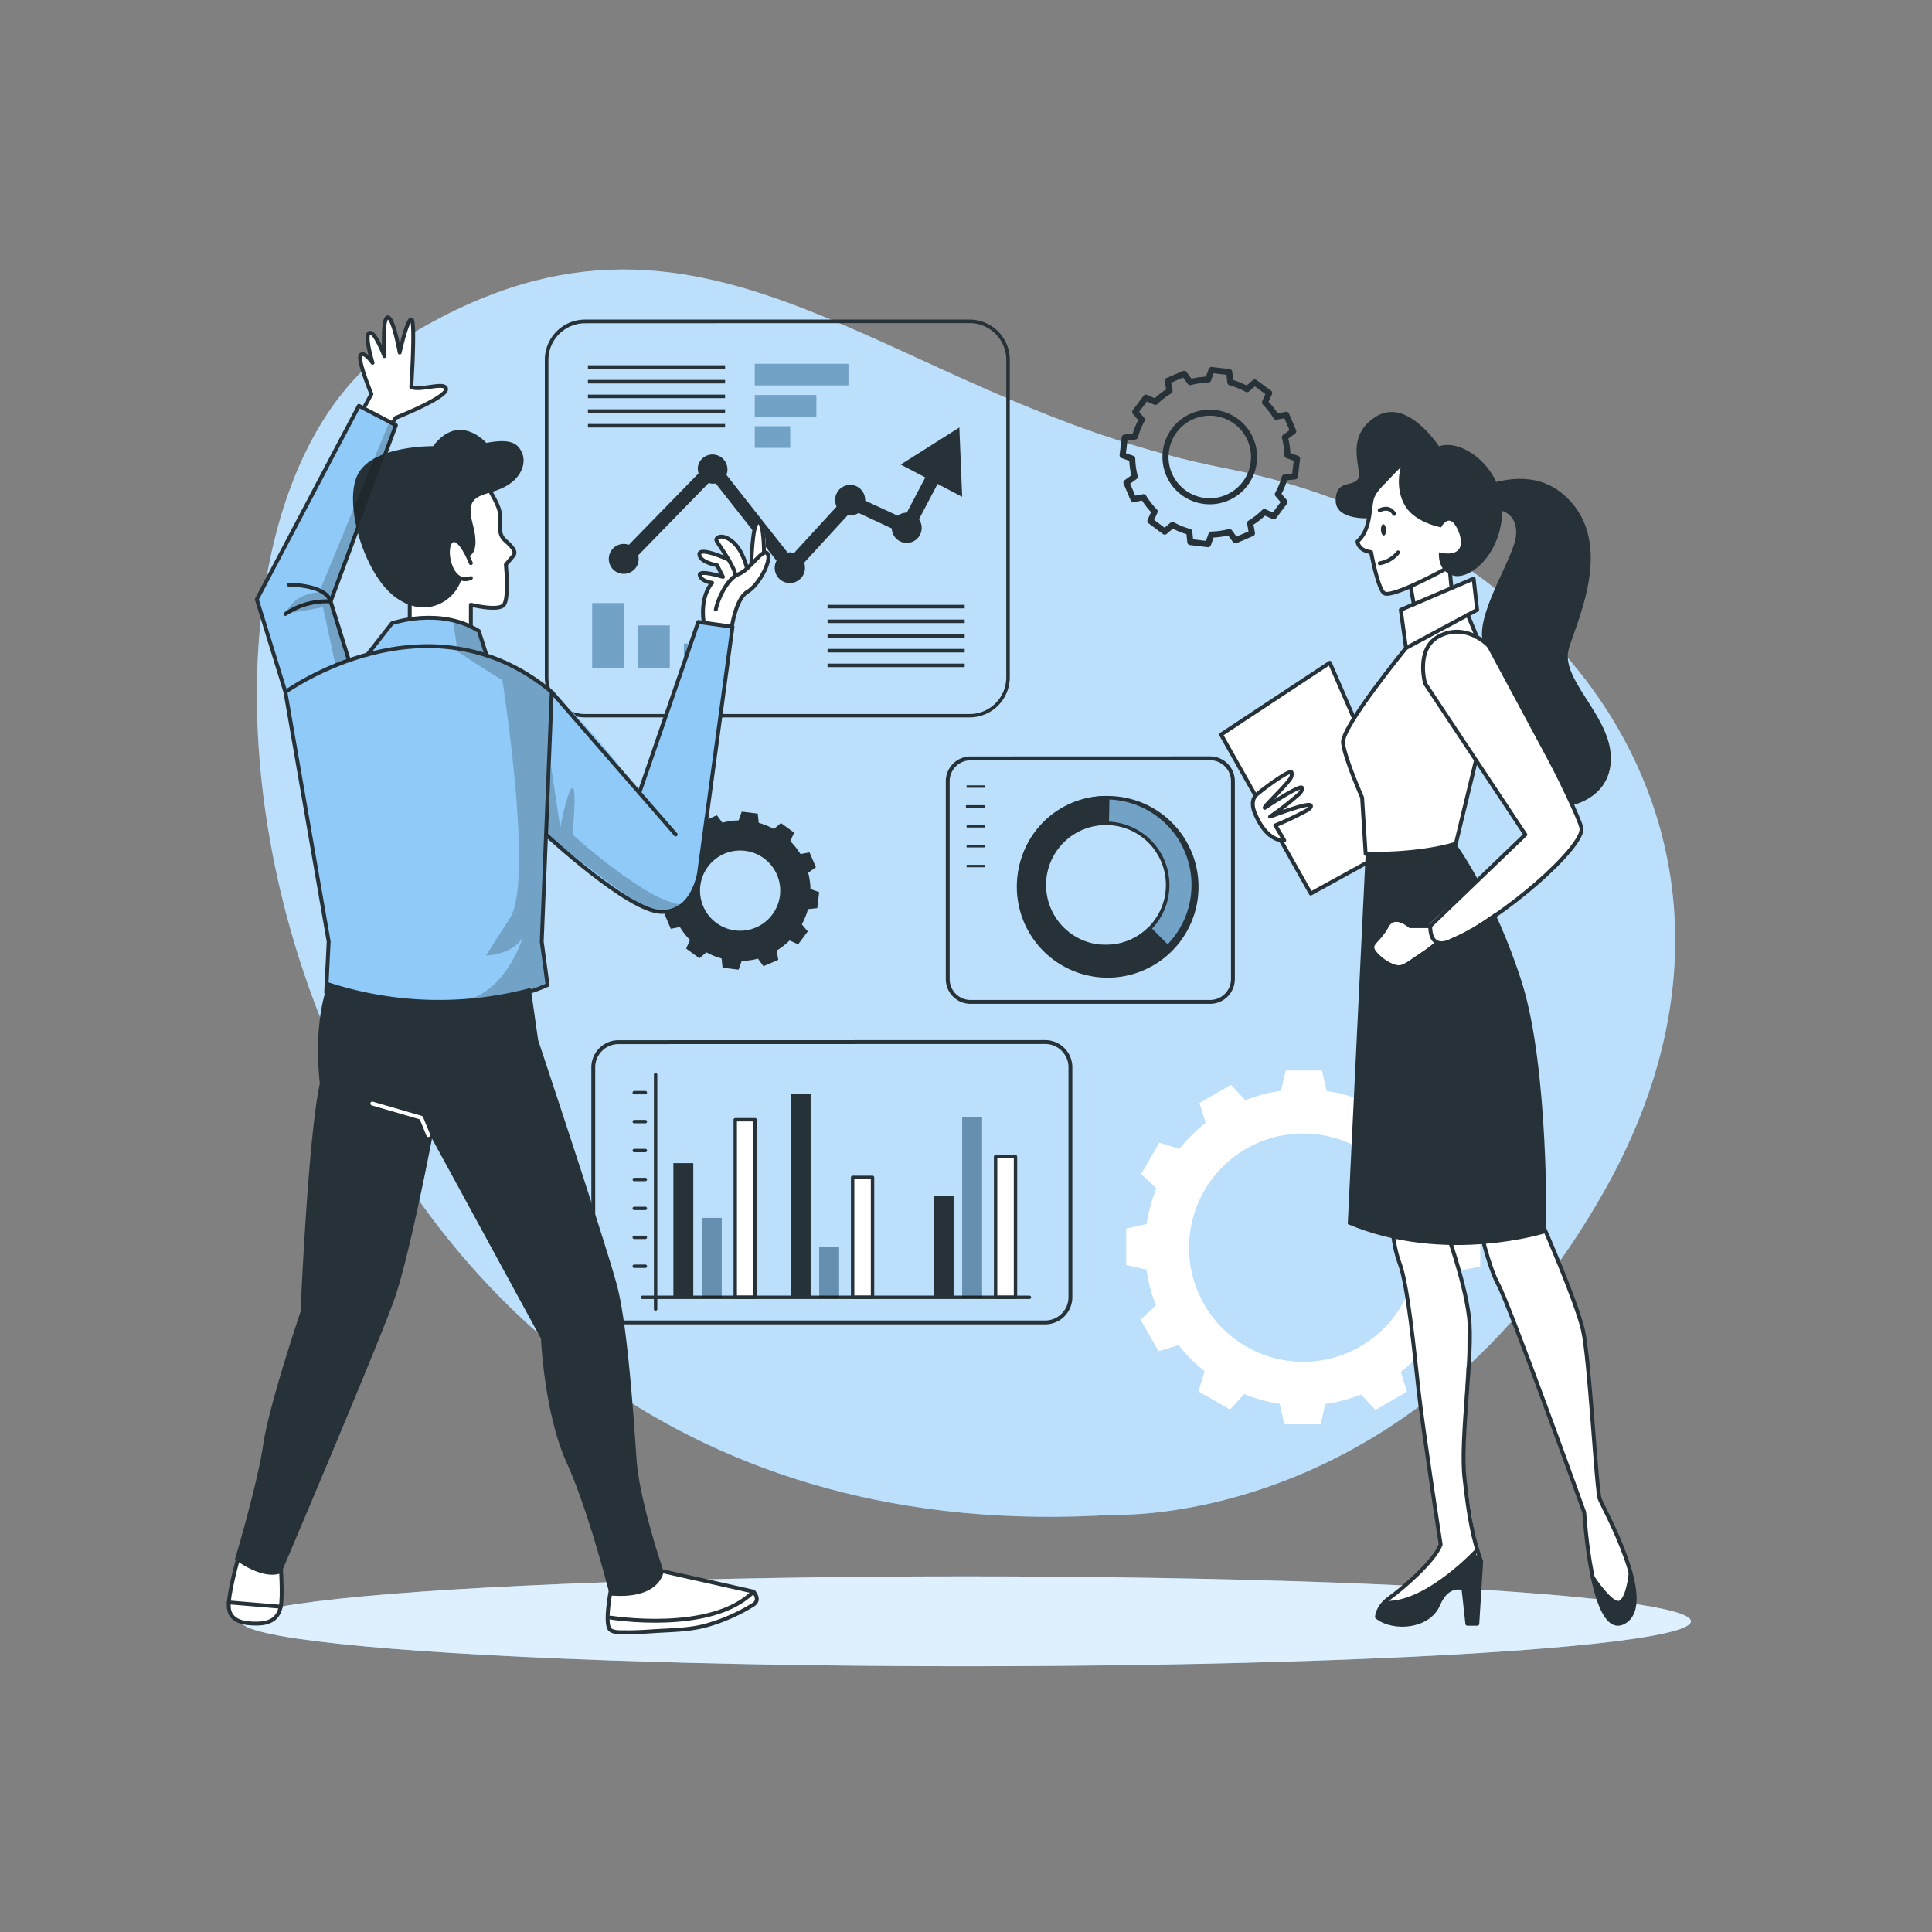 <svg viewBox="0 0 500 500" xmlns="http://www.w3.org/2000/svg"><rect x="0" y="0" width="500" height="500" fill="#808080" stroke="none"/><script xmlns="" id="webrtc-control-b"/><g id="freepik--background-simple--inject-8"><path style="fill:#90CAF9" d="M288.4,392s77.86,3.64,127.11-84.35-8.7-168.93-98.22-186.42S183.17,38.07,103.38,88.34,67.93,406.33,288.4,392Z"/><path style="fill:#fff;opacity:0.4" d="M288.4,392s77.86,3.64,127.11-84.35-8.7-168.93-98.22-186.42S183.17,38.07,103.38,88.34,67.93,406.33,288.4,392Z"/></g><g id="freepik--Shadow--inject-8"><ellipse style="fill:#90CAF9" ry="11.63" rx="187.6" cy="419.59" cx="250.01"/><ellipse style="fill:#fff;opacity:0.7" ry="11.63" rx="187.6" cy="419.59" cx="250.01"/></g><g id="freepik--Graphics--inject-8"><path style="fill:none;stroke:#263238;stroke-linejoin:round;stroke-width:1.571px" d="M291.08,113.24l-.54,4.58,2.48.88a20.29,20.29,0,0,0,.65,4.65l-2.15,1.56,1.81,4.25,2.61-.49a20.2,20.2,0,0,0,2.88,3.7l-1.09,2.44,3.7,2.76,2-1.7a19.74,19.74,0,0,0,4.35,1.76l.28,2.65,4.57.55.89-2.49a20.29,20.29,0,0,0,4.65-.65l1.57,2.14L324,138l-.47-2.6a20.23,20.23,0,0,0,3.69-2.88l2.44,1.09,2.76-3.7-1.71-2a19.47,19.47,0,0,0,1.76-4.34l2.65-.28.55-4.58-2.49-.89a19.67,19.67,0,0,0-.65-4.64l2.16-1.57-1.82-4.25-2.6.48a20.28,20.28,0,0,0-2.89-3.69l1.08-2.43L324.73,99l-2,1.71a20.52,20.52,0,0,0-4.32-1.76l-.28-2.65-4.58-.54-.89,2.48a20.14,20.14,0,0,0-4.64.66l-1.57-2.15-4.25,1.81.48,2.6A20.2,20.2,0,0,0,299,104l-2.43-1.08-2.77,3.7,1.71,2a19.83,19.83,0,0,0-1.76,4.35Zm10.63,3.67a11.46,11.46,0,1,1,10,12.73h0a11.46,11.46,0,0,1-10-12.73Z"/><path style="fill:#263238" d="M171.61,225.94l-.49,4.15,2.25.8a18.19,18.19,0,0,0,.59,4.21l-2,1.42,1.64,3.85,2.36-.45a18.49,18.49,0,0,0,2.61,3.35l-1,2.21L181,248l1.81-1.55a17.71,17.71,0,0,0,3.94,1.6l.25,2.4,4.15.5.8-2.26a18,18,0,0,0,4.21-.59l1.42,1.95,3.84-1.65L201,246a18.49,18.49,0,0,0,3.35-2.61l2.21,1,2.5-3.34-1.55-1.83a17.92,17.92,0,0,0,1.6-3.93l2.4-.26.49-4.15-2.25-.8a18.19,18.19,0,0,0-.59-4.21l2-1.42-1.65-3.85-2.35.43a18.45,18.45,0,0,0-2.63-3.33l1-2.21L202.1,213l-1.82,1.55a17.81,17.81,0,0,0-3.92-1.59l-.25-2.4-4.15-.5-.8,2.26a18.11,18.11,0,0,0-4.21.59L185.53,211l-3.85,1.64.43,2.36a18.39,18.39,0,0,0-3.35,2.61l-2.21-1-2.5,3.35,1.55,1.82a18.2,18.2,0,0,0-1.6,3.94Zm9.63,3.32a10.38,10.38,0,1,1,9.08,11.54h0a10.39,10.39,0,0,1-9.08-11.54Z"/><path style="fill:#fff" d="M383.08,327.75v-9.41l-5.25-1.19a40.53,40.53,0,0,0-2.44-9.26l4-3.69L374.67,296l-5.16,1.63a41.23,41.23,0,0,0-6.74-6.79l1.63-5.21-8.17-4.71-3.65,3.93a40.52,40.52,0,0,0-9.24-2.51l-1.2-5.3h-9.41l-1.2,5.26a40.15,40.15,0,0,0-9.26,2.44l-3.69-4-8.15,4.7,1.59,5.16a41.17,41.17,0,0,0-6.79,6.73l-5.2-1.61-4.7,8.14,3.94,3.67a40.57,40.57,0,0,0-2.51,9.23l-5.3,1.21v9.41l5.25,1.2a41.11,41.11,0,0,0,2.44,9.25l-4,3.7,4.71,8.17,5.15-1.59a40.79,40.79,0,0,0,6.76,6.76l-1.61,5.21,8.18,4.71,3.65-4a40.27,40.27,0,0,0,9.19,2.52l1.2,5.3h9.42l1.19-5.25a41.17,41.17,0,0,0,9.27-2.46l3.69,4,8.17-4.71-1.59-5.15a40.79,40.79,0,0,0,6.79-6.73l5.2,1.61,4.71-8.18-3.95-3.66a41.06,41.06,0,0,0,2.52-9.24Zm-16.27-4.86a29.54,29.54,0,1,1-29.54-29.54h0a29.54,29.54,0,0,1,29.54,29.54Z"/><rect style="fill:#90CAF9" height="5.59" width="24.24" y="94.15" x="195.34"/><rect style="fill:#90CAF9" height="5.59" width="15.93" y="102.23" x="195.34"/><rect style="fill:#90CAF9" height="5.59" width="9.17" y="110.31" x="195.34"/><rect style="opacity:0.2;isolation:isolate" height="5.59" width="24.24" y="94.15" x="195.34"/><rect style="opacity:0.2;isolation:isolate" height="5.59" width="15.93" y="102.23" x="195.34"/><rect style="opacity:0.2;isolation:isolate" height="5.59" width="9.17" y="110.31" x="195.34"/><rect style="fill:#90CAF9" height="16.84" width="8.22" y="156.07" x="153.25"/><rect style="fill:#90CAF9" height="11.06" width="8.22" y="161.86" x="165.12"/><rect style="fill:#90CAF9" height="6.37" width="8.22" y="166.55" x="177"/><rect style="opacity:0.2;isolation:isolate" height="16.84" width="8.22" y="156.07" x="153.25"/><rect style="opacity:0.2;isolation:isolate" height="11.06" width="8.22" y="161.86" x="165.12"/><rect style="opacity:0.2;isolation:isolate" height="6.37" width="8.22" y="166.55" x="177"/><path style="fill:#263238" d="M250.94,185.66H151.41A10.39,10.39,0,0,1,141,175.27V93.1a10.41,10.41,0,0,1,10.39-10.39h99.53A10.4,10.4,0,0,1,261.33,93.1v82.17A10.39,10.39,0,0,1,250.94,185.66Zm-99.53-102a9.5,9.5,0,0,0-9.48,9.48v82.17a9.5,9.5,0,0,0,9.48,9.48h99.53a9.5,9.5,0,0,0,9.48-9.48V93.1a9.5,9.5,0,0,0-9.48-9.48Z"/><rect style="fill:#263238" height="0.91" width="35.49" y="156.53" x="214.17"/><rect style="fill:#263238" height="0.91" width="35.49" y="160.34" x="214.17"/><rect style="fill:#263238" height="0.91" width="35.49" y="164.14" x="214.17"/><rect style="fill:#263238" height="0.91" width="35.49" y="167.94" x="214.17"/><rect style="fill:#263238" height="0.91" width="35.49" y="171.74" x="214.17"/><rect style="fill:#263238" height="0.91" width="35.49" y="94.53" x="152.16"/><rect style="fill:#263238" height="0.91" width="35.49" y="98.33" x="152.16"/><rect style="fill:#263238" height="0.91" width="35.49" y="102.13" x="152.16"/><rect style="fill:#263238" height="0.91" width="35.49" y="105.93" x="152.16"/><rect style="fill:#263238" height="0.91" width="35.49" y="109.73" x="152.16"/><path style="fill:#263238" d="M242.65,125.23l6.36,3.34-.73-17.94-15.17,9.6,6.36,3.33-4.79,9.11h0a3.78,3.78,0,0,0-2.33.8l-8.45-3.91v-.05a3.88,3.88,0,0,0-7.75-.38h0a2.41,2.41,0,0,0,0,.38,4.05,4.05,0,0,0,.35,1.61l-11,12a3.7,3.7,0,0,0-1.09-.17,2.76,2.76,0,0,0-.57.06L188,122.9a3.87,3.87,0,0,0-7.08-3.11,3.71,3.71,0,0,0-.33,1.54,4.29,4.29,0,0,0,.2,1.17L162.74,141a3.87,3.87,0,1,0,2.31,5h0a4,4,0,0,0,.23-1.33,3.38,3.38,0,0,0-.13-.94L183.4,125a3.53,3.53,0,0,0,1.11.18,3.42,3.42,0,0,0,.71-.07l15.75,20a3.91,3.91,0,1,0,6.88,3.73,3.83,3.83,0,0,0,.47-1.65,2.54,2.54,0,0,0,0-.39,4,4,0,0,0-.2-1.19l11.26-12.26a3.57,3.57,0,0,0,.65.06,3.87,3.87,0,0,0,2.16-.66l8.6,4a3.87,3.87,0,1,0,7.73-.37,3.83,3.83,0,0,0-.69-2Z"/><g id="freepik--chart-1--inject-2--inject-8"><path style="fill:none;stroke:#263238;stroke-linejoin:round" d="M251.17,196.27a5.91,5.91,0,0,0-5.9,5.91v51.21a5.9,5.9,0,0,0,5.9,5.9h62a5.91,5.91,0,0,0,5.91-5.9V202.15a5.91,5.91,0,0,0-5.91-5.9Z"/><rect style="fill:#263238" height="0.63" width="4.71" y="203.25" x="250.16"/><rect style="fill:#263238" height="0.63" width="4.71" y="208.39" x="250.16"/><rect style="fill:#263238" height="0.63" width="4.71" y="213.53" x="250.16"/><rect style="fill:#263238" height="0.63" width="4.71" y="218.68" x="250.16"/><rect style="fill:#263238" height="0.63" width="4.71" y="208.39" x="249.98"/><rect style="fill:#263238" height="0.63" width="4.71" y="223.82" x="250.16"/></g><path style="fill:#90CAF9" d="M285.76,251.64a22.59,22.59,0,1,0-22.12-23,22.58,22.58,0,0,0,22.12,23Zm.79-38.54a16,16,0,1,1-16.32,15.67A16,16,0,0,1,286.55,213.1Z"/><path style="opacity:0.2;isolation:isolate" d="M285.76,251.64a22.59,22.59,0,1,0-22.12-23,22.58,22.58,0,0,0,22.12,23Zm.79-38.54a16,16,0,1,1-16.32,15.67A16,16,0,0,1,286.55,213.1Z"/><path style="fill:#263238" d="M270,245.22a23,23,0,0,0,32.53.14.48.48,0,0,0,0-.64L297.84,240a.45.45,0,0,0-.32-.14.57.57,0,0,0-.33.13,15.36,15.36,0,0,1-11.28,4.51l-1.11,0a15.45,15.45,0,0,1-9.21-3.71c-.23-.21-.47-.42-.69-.64a15.79,15.79,0,0,1-1.75-20.27.41.41,0,0,0,.05-.09c.1-.14.21-.26.33-.4a15.47,15.47,0,0,1,13-5.86.45.45,0,0,0,.46-.44h0l.13-6.63a.46.46,0,0,0-.44-.47h0A23,23,0,0,0,270,245.22Z"/><path style="fill:#263238" d="M286.69,206a23.51,23.51,0,1,1-.05,0Zm-.92,45.17a22.14,22.14,0,1,0-21.68-22.58h0A22.15,22.15,0,0,0,285.77,251.18Zm.79-38.54a16.42,16.42,0,1,1-16.75,16.08,16.42,16.42,0,0,1,16.75-16.08Zm-.65,31.91a15.51,15.51,0,1,0-15.19-15.82h0a15.51,15.51,0,0,0,15.19,15.81Z"/><line style="fill:none;stroke:#263238;stroke-linecap:round;stroke-linejoin:round;stroke-width:0.879px" y2="338.79" x2="169.67" y1="278.13" x1="169.67"/><rect style="fill:#263238" height="34.73" width="5.15" y="301.02" x="174.27"/><rect style="fill:#90CAF9" height="20.55" width="5.15" y="315.19" x="181.63"/><rect style="fill:#fff;stroke:#263238;stroke-linejoin:round;stroke-width:0.879px" height="45.96" width="5.15" y="289.79" x="190.28"/><rect style="fill:#263238" height="52.58" width="5.15" y="283.16" x="204.64"/><rect style="fill:#90CAF9" height="13.01" width="5.15" y="322.74" x="212.01"/><rect style="fill:#fff;stroke:#263238;stroke-linejoin:round;stroke-width:0.879px" height="31.05" width="5.15" y="304.7" x="220.66"/><rect style="fill:#263238" height="26.29" width="5.15" y="309.45" x="241.64"/><rect style="fill:#90CAF9" height="46.69" width="5.15" y="289.05" x="249.01"/><rect style="fill:#fff;stroke:#263238;stroke-linejoin:round;stroke-width:0.879px" height="36.38" width="5.15" y="299.36" x="257.66"/><line style="fill:none;stroke:#263238;stroke-linecap:round;stroke-linejoin:round;stroke-width:0.879px" y2="327.71" x2="167.02" y1="327.71" x1="164.14"/><line style="fill:none;stroke:#263238;stroke-linecap:round;stroke-linejoin:round;stroke-width:0.879px" y2="320.22" x2="167.02" y1="320.22" x1="164.14"/><line style="fill:none;stroke:#263238;stroke-linecap:round;stroke-linejoin:round;stroke-width:0.879px" y2="312.74" x2="167.02" y1="312.74" x1="164.14"/><line style="fill:none;stroke:#263238;stroke-linecap:round;stroke-linejoin:round;stroke-width:0.879px" y2="305.25" x2="167.02" y1="305.25" x1="164.14"/><line style="fill:none;stroke:#263238;stroke-linecap:round;stroke-linejoin:round;stroke-width:0.879px" y2="297.76" x2="167.02" y1="297.76" x1="164.14"/><line style="fill:none;stroke:#263238;stroke-linecap:round;stroke-linejoin:round;stroke-width:0.879px" y2="290.27" x2="167.02" y1="290.27" x1="164.14"/><line style="fill:none;stroke:#263238;stroke-linecap:round;stroke-linejoin:round;stroke-width:0.879px" y2="282.78" x2="167.02" y1="282.78" x1="164.14"/><line style="fill:none;stroke:#263238;stroke-linecap:round;stroke-linejoin:round;stroke-width:0.879px" y2="335.75" x2="266.42" y1="335.75" x1="166.26"/><rect style="opacity:0.3" height="20.55" width="5.15" y="315.19" x="181.63"/><rect style="opacity:0.3" height="13.01" width="5.15" y="322.74" x="212.01"/><rect style="opacity:0.3" height="46.69" width="5.15" y="289.05" x="249.01"/><path style="fill:none;stroke:#263238;stroke-linejoin:round" d="M160.05,269.71a6.52,6.52,0,0,0-6.51,6.51v59.51a6.53,6.53,0,0,0,6.51,6.52H270.5a6.54,6.54,0,0,0,6.52-6.52V276.2a6.53,6.53,0,0,0-6.52-6.52Z"/></g><g id="freepik--character-1--inject-8"><path style="fill:#fff" d="M72.65,402.74s2.31,15.42-3.28,17-9.47-.5-10.17-2.81,4.25-18.81,4.25-18.81Z"/><path style="fill:#fff" d="M169.88,406.15l24.3,5.76s1.84,1,1.64,2.65-11.29,5.88-14.4,6.41-21.06,2.87-23.61.68S160.65,402,160.65,402Z"/><path style="fill:#fff" d="M125.88,124.92s3.42,5.16,3.47,7.77-.27,5.59,1.33,7.13,2.83,3.22,2.17,4-1.93,2.3-1.93,2.3,1.65,8.79-.49,10.38-8.57,0-8.57,0v5.68s-9.14-3-15.45-2.44l-1.12-12.17S119,121.21,125.88,124.92Z"/><path style="fill:#fff" d="M182.1,160.88s-.82-6.24,2.22-10c0,0-3.64-.62-3.2-1.94s6,.41,6,.41l-1.5-3s-5.25-1.74-4.6-3.37,8.35,2.38,8.35,2.38-4.57-3.82-3.93-5.41,5.29-1.56,7.77,6.68l1.26-1.57s.45-9.38,1.74-9.89c0,0,2,1.1,2,6.49,0,0,2,2.41.73,4.45s-4.26,6.63-6.8,8.35-2.53,8.43-2.53,8.43Z"/><path style="fill:#fff" d="M101.62,109.59l1.15-1.54s12.87-5.74,12.55-7.53-7.61.68-9-.27c0,0,1.33-16.94,0-17.49s-2.81,7.95-2.81,7.95-1.87-8.72-3.31-8.47-.84,9-.84,9-2.75-5.61-3.82-5.09.53,7.36.53,7.36-2-2.35-2.8-1.64A26.51,26.51,0,0,0,96.12,102l-2.78,4.7Z"/><path style="fill:#90CAF9" d="M180.71,160.92l8.87,1.24s-6.49,55-8.4,61.79-3.63,11.67-10.15,12-29.75-19.2-29.75-19.2l-1.08,27,1.51,11.2s-28.41,14.93-57.3,1.94l.65-13.14L74.65,183.65l-8.19-28.54L92.89,105l9.58,5-16.9,45.61,4.73,15.23,5.29-2.12,5.85-7.46s9.92-5.15,22.47,2l2,6.26s14.72,1.11,39.57,35.56Z"/><path style="opacity:0.2" d="M117.3,160.92l1.12,7.7S126.68,174.1,130,176c0,0,8.12,51.28,2.11,61.37l-6.33,9.91s6.47,0,9.45-4.53c0,0-3.71,12.38-13.33,15.71,0,0,14.77-1.54,19.85-3.5l-1.51-11.2,2.43-62.45s2.29-4.18-16.75-11.67l-2.81-6.75Z"/><path style="fill:none;stroke:#263238;stroke-linecap:round;stroke-linejoin:round" d="M125.88,125.62s3.1,4.54,3.47,7.07-.73,5.32,1.33,7.13,3,3,2.17,4-1.93,2.3-1.93,2.3.84,8.57-.49,10.38-8.57,0-8.57,0v5.68"/><path style="fill:none;stroke:#263238;stroke-linecap:round;stroke-linejoin:round" d="M121.86,145.74s-2.9-7.49-5.07-5.68-.24,11.71,5.07,9.54"/><path style="fill:#263238" d="M121.07,144s3.45-.28,1.27-8.37,2.54-7,7.61-9.3,6.28-6.52,5.19-9.05-2.9-3.87-9.3-2.66c0,0-7-8.09-13.76.85,0,0-15.22-.24-19.32,7s1.33,25.72,9.3,31.88,15.76,1.23,17.38-4.56c0,0-5.43-2.93-2.65-9.69C116.79,140.06,119.32,139.16,121.07,144Z"/><path style="fill:none;stroke:#263238;stroke-linecap:round;stroke-linejoin:round" d="M73.86,179.09s36.83-26.71,68.93,0l-2.59,64.62,1.51,11.2s-27.14,12.71-57.3,1.94l.65-13.14Z"/><path style="fill:none;stroke:#263238;stroke-linecap:round;stroke-linejoin:round" d="M95.1,169.38l6.34-8.08s12.43-4.3,22.47,2l2,6.26"/><line style="fill:none;stroke:#263238;stroke-linecap:round;stroke-linejoin:round" y2="215.97" x2="174.86" y1="179.09" x1="142.79"/><path style="fill:none;stroke:#263238;stroke-linecap:round;stroke-linejoin:round" d="M141.31,216s21.25,19.77,29.72,20,9.88-10,9.88-10l8.67-63.8-8.87-1.24-15.26,44.23"/><path style="fill:none;stroke:#263238;stroke-linecap:round;stroke-linejoin:round" d="M189.43,162s1.11-7.21,4-8.85,6.32-8,5.22-9.83-4.46,4.12-7.49,5.26-5.49,6.74-5.91,9.17"/><path style="fill:none;stroke:#263238;stroke-linecap:round;stroke-linejoin:round" d="M197.72,143.06s0-8.33-1.53-7.94-1.74,10.94-1.74,10.94"/><path style="fill:none;stroke:#263238;stroke-linecap:round;stroke-linejoin:round" d="M193.33,147.13s-1-4.67-3.75-6.95-4.47-1.05-4.16-.28,5,7,4.89,9.12"/><path style="fill:none;stroke:#263238;stroke-linecap:round;stroke-linejoin:round" d="M188.57,144.82s-7.55-3.46-7.57-1.39,4.6,2.87,4.6,2.87l1.5,3s-6.36-2-6-.41,3.2,1.94,3.2,1.94-3.09,3.06-2.22,10"/><path style="fill:#263238" d="M137.34,255.66l1.93,13.52s17.77,53.31,20.47,63.73,4.25,34,5,44.81,7,29,7,29-.77,7.34-13.9,6.18c0,0-5.41-21.63-11.2-34.38S140,346.43,140,346.43l-28.2-51.76s-5.77,30.14-9.65,41.33c-4,11.54-31.27,75.57-29.36,71.08,0,0-3.86,2.32-12-3.48,0,0,5.79-19.31,7.33-29.74s9.66-34.38,9.66-34.38,1.93-45.19,5-59.1c0,0-2-15.32,2.27-26.14A91.92,91.92,0,0,0,137.34,255.66Z"/><polyline style="fill:none;stroke:#fff;stroke-linecap:round;stroke-linejoin:round" points="96.35 285.59 109.01 289.27 110.85 293.76"/><path style="fill:none;stroke:#263238;stroke-linecap:round;stroke-linejoin:round" d="M158.12,411.32s-1.71,8.57-.31,10.33c.74.92,2.94.75,4,.77,2.44.05,4.89-.11,7.33-.27,4.88-.32,9.88-.27,14.59-1.78A46.41,46.41,0,0,0,195,415.26c1.92-1.28,0-3.35,0-3.35l-23.25-5.22"/><path style="fill:none;stroke:#263238;stroke-linecap:round;stroke-linejoin:round" d="M158,418.63s26.13,4.29,37-6.72"/><path style="fill:none;stroke:#263238;stroke-linecap:round;stroke-linejoin:round" d="M61.8,402.74s-3,10.29-2.56,13.53,3.69,4,7.49,3.91,5.36-1.79,5.92-4.36,0-10.88,0-10.88"/><line style="fill:none;stroke:#263238;stroke-linecap:round;stroke-linejoin:round" y2="415.82" x2="72.65" y1="414.7" x1="59.2"/><path style="fill:none;stroke:#263238;stroke-linecap:round;stroke-linejoin:round" d="M94.31,105.32c1.14-2.08,1.81-3.35,1.81-3.35S92.41,93,93.34,91.9s3.08,2,3.08,2-2.2-7.13-.81-7.74,3.87,6,3.87,6-.65-9.55.79-10,3.17,9.08,3.17,9.08,1.86-8.48,3-8.56,0,17.49,0,17.49c2.3,1.13,9.06-1.63,9,.6s-13,7.36-13,7.36a5.78,5.78,0,0,0-.59.94"/><polyline style="fill:none;stroke:#263238;stroke-linecap:round;stroke-linejoin:round" points="73.86 179.09 66.46 155.11 92.89 105.03 102.47 110.04 85.57 155.65 90.3 170.88"/><path style="fill:none;stroke:#263238;stroke-linecap:round;stroke-linejoin:round" d="M74.72,151.32s9.48-.08,10.85,4.33a19,19,0,0,0-11.71,3.24"/><line style="fill:none;stroke:#263238;stroke-linecap:round;stroke-linejoin:round" y2="153.31" x2="106.04" y1="160.26" x1="106.04"/><path style="opacity:0.2" d="M142.63,198.43,145,214.2s1.94-10.29,3.15-10.29,0,12.06,0,12.06,19.88,18,28.48,18.1c0,0-4.78,3.36-9.57.86s-25.79-19-25.79-19Z"/><path style="opacity:0.2" d="M100.77,109.15,82.59,153.31s-6.33-.1-8.73,5.58l9.72-1.74,3.27,15,3.45-1.31-4.73-15.23L102.47,110Z"/></g><g id="freepik--character-2--inject-8"><polygon style="fill:#fff" points="351.31 186.81 344.15 171.52 316.01 190.11 339.23 231.25 357.34 220.97 351.31 186.81"/><path style="fill:#fff" d="M374.5,319.06s4.55,12.63,5.22,18.78-1.38,32.05-.94,39.19,4.3,28.45,4.3,28.45-18.93,13.76-24.94,9.33c0,0,13.34-10.8,14.69-15.1l-4.32-29.19L364.22,336s-1.09-7.21-2.61-10.92-1.29-11.58-1.29-11.58Z"/><path style="fill:none;stroke:#263238;stroke-linecap:round;stroke-linejoin:round" d="M374.1,317.94s4.92,13.3,6.07,22.85S377.86,372,379,382.43s2.31,16.2,4.33,21.69l-1,16.11h-2.59l-1-9.14s-4.06-1.69-6.52,4.16-11.55,6.62-15.86,3.23c0,0,0-2.62,3.24-4.93s11.7-9.53,13.24-13.84c0,0-4.62-30-5.7-39.72s-2.77-27.39-4.93-33.09-2.15-13.85-2.15-13.85"/><path style="fill:none;stroke:#263238;stroke-linecap:round;stroke-linejoin:round" d="M382.34,401.1S369.65,414.9,359,414.81"/><path style="fill:#263238" d="M358.14,414.81a11.26,11.26,0,0,0,5.2-.65c2.87-1,13.2-6,18.28-12.31l1.56,1.77-.82,16.24-2.61.37-1-9.14s-3.34-1.53-5.49,2.23-3.7,6.34-7.46,7.17-9.43-2-9.43-2S355.38,417,358.14,414.81Z"/><path style="fill:#fff" d="M383.35,319.49a115.94,115.94,0,0,0,4.34,12.91c2.27,5.21,21.88,57.9,21.88,57.9s1.49,28.52,9.84,28.43-.33-19.93-.33-19.93L414,387.93s-1.94-31.93-4.34-43.67l-10.22-27.53Z"/><path style="fill:none;stroke:#263238;stroke-linecap:round;stroke-linejoin:round" d="M399.55,317.65s8.39,19.09,10.12,26.61,3.47,41.35,4.34,43.67,14.75,26.89,6.36,31.81S410,391.4,410,391.4s-19.37-53.8-22.27-59-6.07-20.25-6.07-20.25Z"/><path style="fill:none;stroke:#263238;stroke-linecap:round;stroke-linejoin:round" d="M422,407.13s-.58,6.66-2.78,7.6-7.06-6.57-7.06-6.57"/><path style="fill:#263238" d="M412.18,409.31s3,11.36,7,10.88,4.72-6.79,2.83-11.66c0,0-.67,5-2.78,6.2C417.1,414.76,412.18,409.31,412.18,409.31Z"/><path style="fill:#263238" d="M376.77,218.35s10.11,13.8,17.12,36,6.29,64.72,6.29,64.72-26.09,8.39-51.38-2.27L353.43,221S369.7,221.3,376.77,218.35Z"/><path style="fill:#fff" d="M363.71,118.27s-7.86,7.36-8.78,12.18a37.81,37.81,0,0,1-3.62,9.67,7.05,7.05,0,0,0,3.53,2.76s.51,9.87,3.38,10.63l6.86-1.8.73,4.23,9.84-3.74v-5.7l7.5-4.9-2.67-12.81-12.2-5.7Z"/><path style="fill:#fff" d="M353.38,220.23l-.87-13.84s-6.4-12-4.37-16.36c2.24-4.79,15.7-22.53,15.7-22.53l-1.32-9.68,18.86-8.08.9,8.08L380,159.51l2.53,5.42s.16-1.61,4.54,6.56,20.88,37.24,22.18,42.82-25.66,25.24-34.76,29.88c0,0-1.05-2.25-11.86,6-2.75-.48-6.55-2.95-7.36-4.48s3.11-5.17,3.11-5.17,2.36-4.46,6.53-.89h4.44L394.76,216l-12.88-18.85-5.11,21.17S360.24,223.34,353.38,220.23Z"/><polygon style="fill:none;stroke:#263238;stroke-linecap:round;stroke-linejoin:round" points="362.52 157.82 363.87 167.71 382.28 157.82 381.38 149.74 362.52 157.82"/><path style="fill:none;stroke:#263238;stroke-linecap:round;stroke-linejoin:round" d="M363.87,167.71s-16.75,20.49-16.3,24.53,4.94,14.15,4.94,14.15l.92,14.6s13.55.37,23.34-2.64l5.11-21.17"/><path style="fill:none;stroke:#263238;stroke-linecap:round;stroke-linejoin:round" d="M394.76,216l-25.95-39.12s-2.55-9,3.59-12.21,11.48.86,13.39,3,22.51,41.83,23.47,46.6-20.8,23.85-33.39,29c0,0-5.73,3.44-5.73-3.62Z"/><line style="fill:none;stroke:#263238;stroke-linecap:round;stroke-linejoin:round" y2="159.13" x2="379.85" y1="164.93" x1="382.28"/><path style="fill:none;stroke:#263238;stroke-linecap:round;stroke-linejoin:round" d="M370.14,239.69h-5.22s-4.07-3.64-6,0-4.37,4.36-3.64,6.06,4.91,5.09,7.36,4.48S372,244,372,244"/><path style="fill:none;stroke:#263238;stroke-linecap:round;stroke-linejoin:round" d="M361.83,120.86s-6.13,5.36-6.81,8.33-.39,8-3.71,10.93c0,0,.17,2.4,3.53,2.76,0,0,1.72,9.47,3.38,10.63s11.82-4.08,15.8-6.24a5.27,5.27,0,0,0,2.09-2.91"/><path style="fill:none;stroke:#263238;stroke-linecap:round;stroke-linejoin:round" d="M357.07,145.77a7.72,7.72,0,0,0,4.76-2.81"/><path style="fill:none;stroke:#263238;stroke-linecap:round;stroke-linejoin:round" d="M357.07,132.07s2.42-1.41,3.75.93"/><path style="fill:#263238" d="M358.73,137.1c0,.81-.23,1.47-.6,1.49s-.71-.62-.75-1.42.23-1.48.6-1.5S358.69,136.29,358.73,137.1Z"/><line style="fill:none;stroke:#263238;stroke-linecap:round;stroke-linejoin:round" y2="156.38" x2="365.89" y1="151.71" x1="365.08"/><path style="fill:#263238" d="M372.94,136.48s1.5-2.91,3.17-1.21,4.84,9.56-3.71,7.69c0,0-.57,4.8,3.71,6s12.41-5.42,12.68-16.71-10.63-18.91-16.39-16.73c0,0-8.35-13.09-16.63-7.51s-2.7,14.17-4.46,16.11-5.52.12-5.64,5.33,8.59,4.68,8.59,4.68l1.05-5.74,7.21-7.53s-1.7,5.44,1.19,10.17C366.32,135.29,372.94,136.48,372.94,136.48Z"/><path style="fill:#263238" d="M388.79,132.25s4,.9,3.56,6.31-9.47,18.71-8.79,26.37l23.31,43.44s10.49-2,10-12.8-13.29-19.9-10.82-27.86,12.17-28.23-1.57-39.85-35.16,6.19-35.16,6.19l10.49-3.38Z"/><polyline style="fill:none;stroke:#263238;stroke-linecap:round;stroke-linejoin:round" points="350.41 185.92 344.15 171.52 316.01 190.11 339.23 231.25 353.31 223.5"/><path style="fill:#fff;stroke:#263238;stroke-linecap:round;stroke-linejoin:round" d="M324.77,210.46s-1.52-3.14.51-4.87,9-6.86,9-5.6a2.2,2.2,0,0,1-.48,1.73c-2,2.68-6.79,7-6.48,7.35,0,0,8.74-5.8,9.58-5.25.21.14.09.89-.64,1.62a75.63,75.63,0,0,1-7.57,5.92s9.22-3.57,10.41-3c.34.16.27.68-.8,1.33a84.1,84.1,0,0,1-8.25,3.92l2.31,3.86S328,218.23,324.77,210.46Z"/><line style="fill:none;stroke:#263238;stroke-linejoin:round" y2="152.2" x2="375.65" y1="145.77" x1="375.01"/></g></svg>